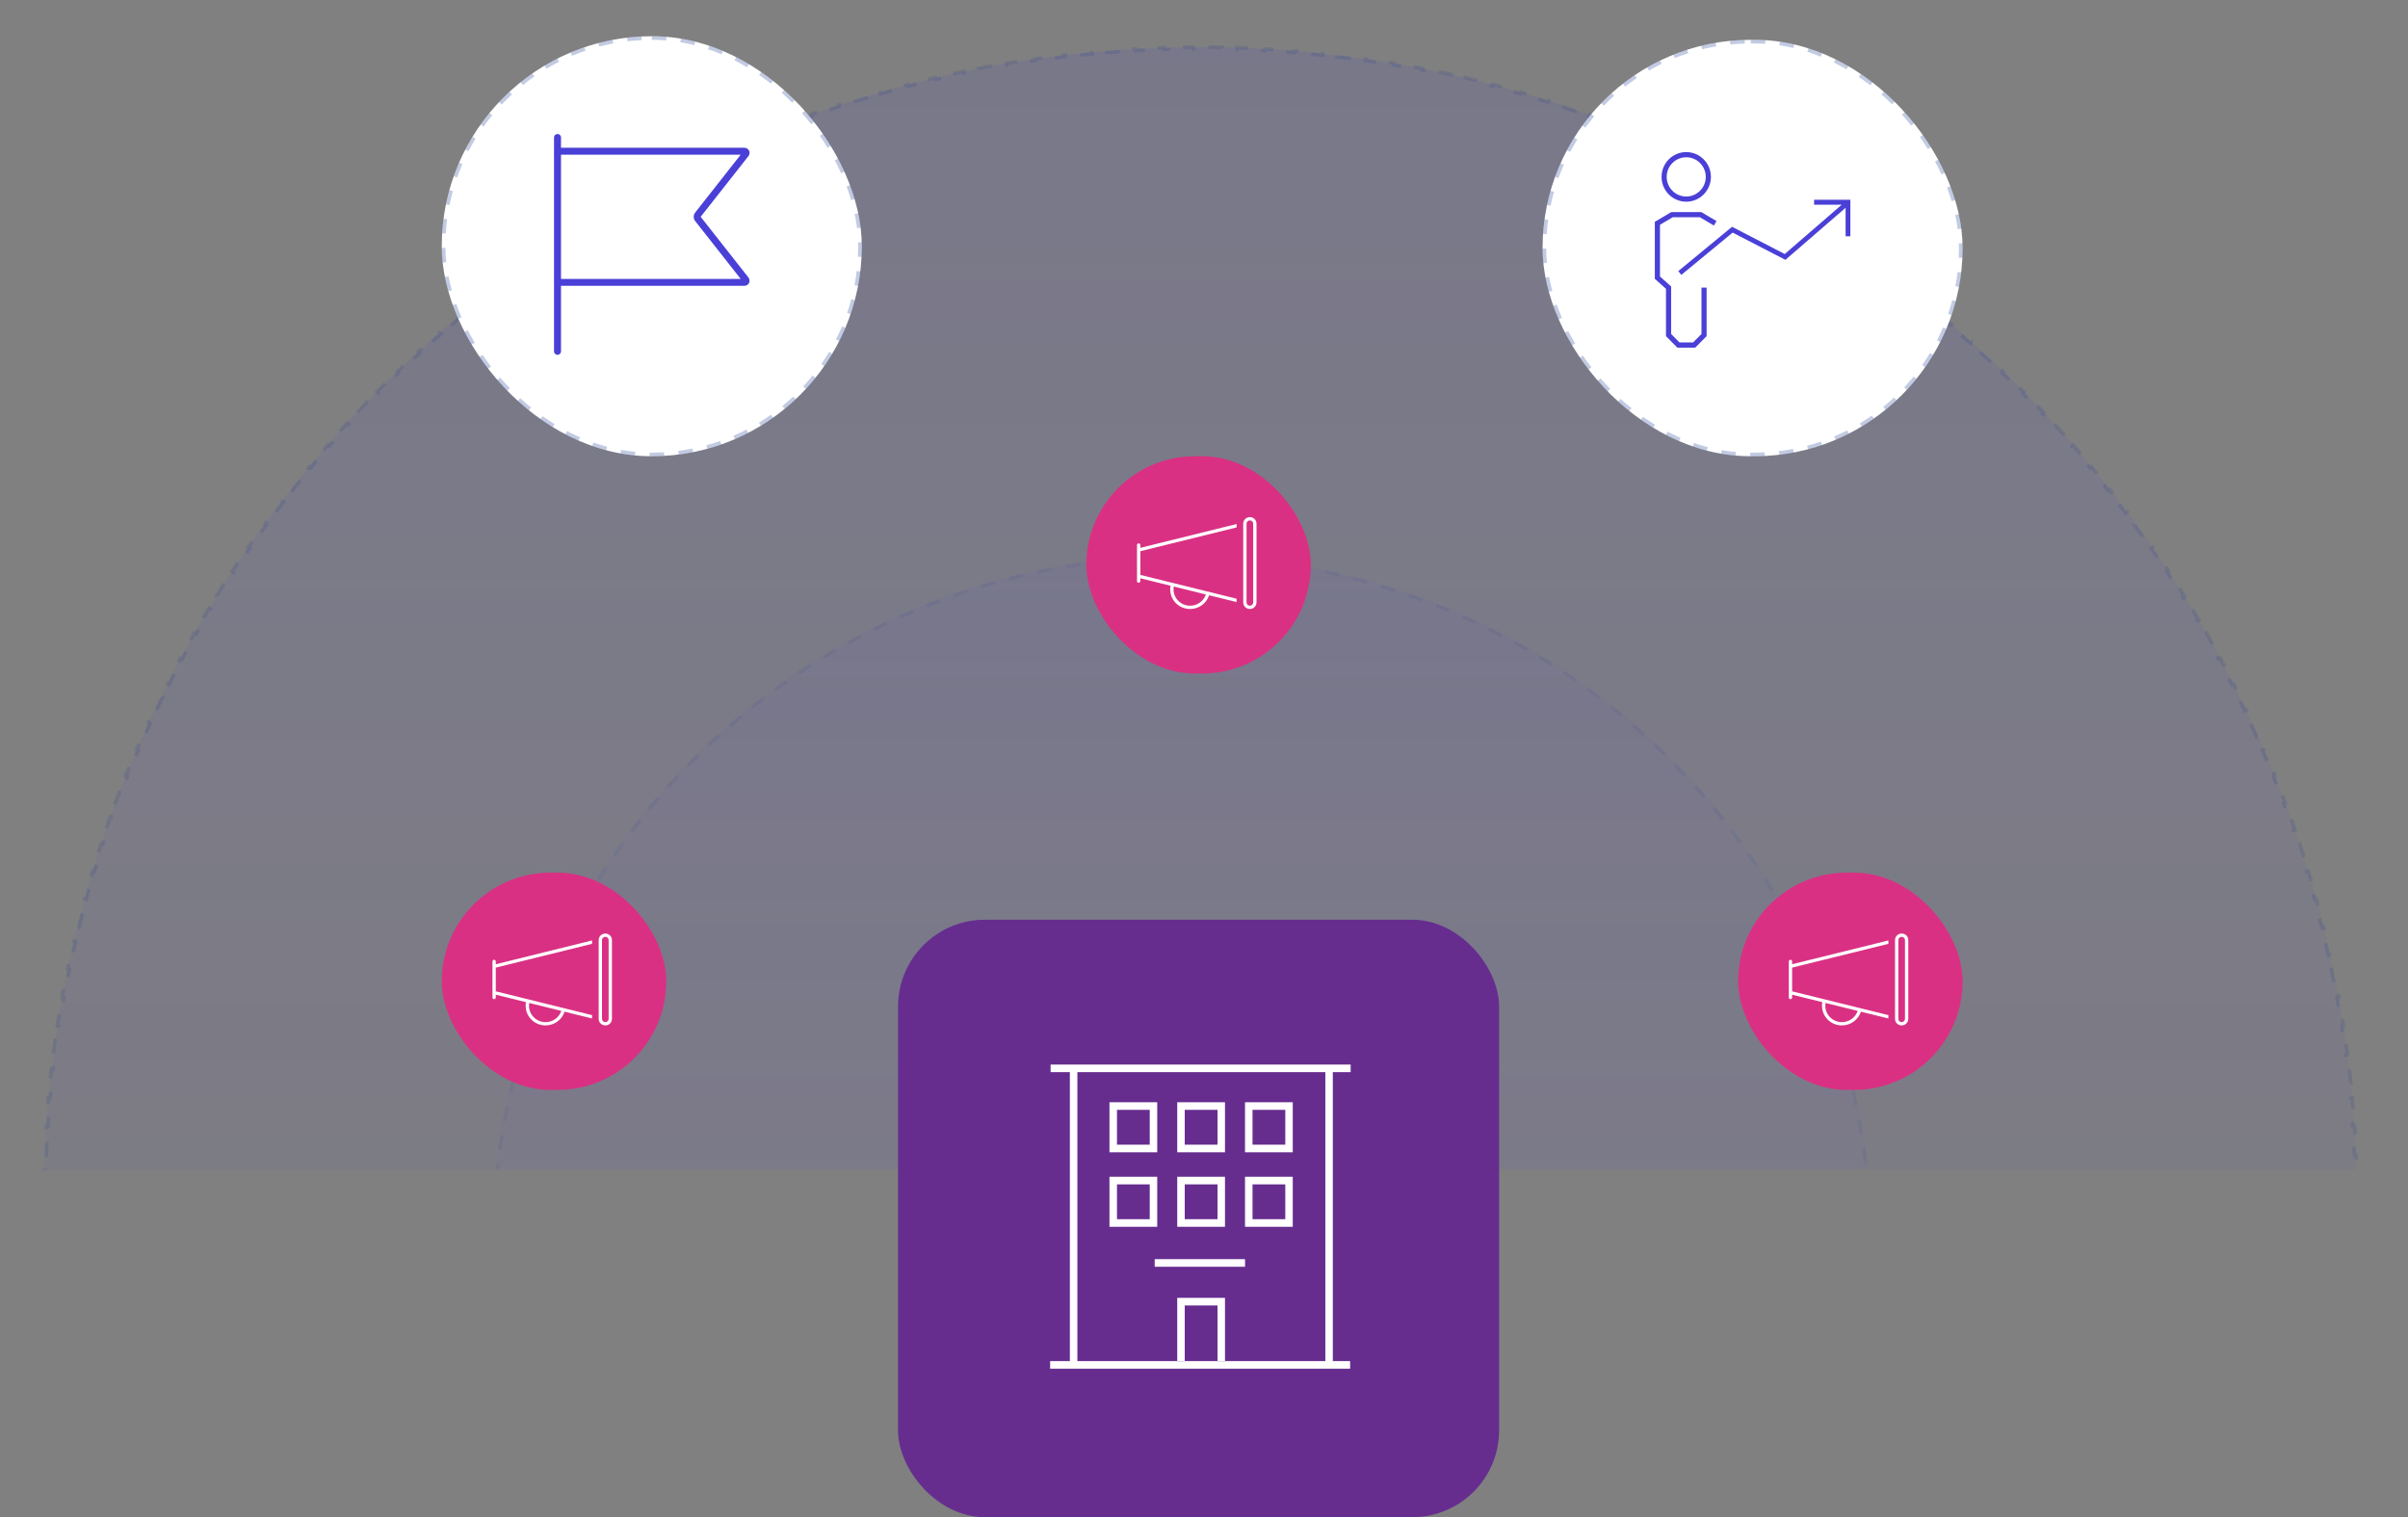 <svg width="665" height="419" viewBox="0 0 665 419" fill="none" xmlns="http://www.w3.org/2000/svg">
<rect x="0" y="0" width="665" height="419" fill="#808080" stroke="none"/>
<mask id="mask0_1011_10772" style="mask-type:alpha" maskUnits="userSpaceOnUse" x="0" y="0" width="665" height="323">
<rect width="665" height="323" transform="matrix(1 0 0 -1 0 323)" fill="white"/>
</mask>
<g mask="url(#mask0_1011_10772)">
<ellipse cx="331.5" cy="333" rx="319.5" ry="320" fill="url(#paint0_linear_1011_10772)"/>
<path d="M650.945 326.999C650.969 328.329 650.986 329.662 650.994 330.997L650.494 331C650.496 331.27 650.497 331.54 650.498 331.811C650.499 332.207 650.5 332.603 650.5 333C650.5 333.667 650.498 334.334 650.494 335.001L650.994 335.004C650.986 336.338 650.969 337.671 650.945 339.002L650.445 338.992C650.421 340.321 650.388 341.648 650.348 342.972L650.847 342.988C650.807 344.314 650.758 345.639 650.701 346.962L650.202 346.94C650.145 348.266 650.08 349.59 650.007 350.911L650.506 350.939C650.433 352.271 650.351 353.601 650.262 354.929L649.763 354.896C649.673 356.222 649.575 357.546 649.47 358.867L649.968 358.907C649.862 360.231 649.748 361.552 649.626 362.871L649.129 362.825C649.006 364.145 648.876 365.463 648.738 366.779L649.236 366.831C649.096 368.158 648.949 369.483 648.794 370.805L648.297 370.746C648.142 372.066 647.979 373.384 647.808 374.699L648.304 374.763C648.132 376.08 647.953 377.395 647.766 378.707L647.271 378.636C647.083 379.948 646.888 381.258 646.685 382.565L647.179 382.642C646.974 383.96 646.761 385.275 646.54 386.588L646.047 386.505C645.826 387.815 645.598 389.123 645.361 390.428L645.853 390.517C645.616 391.824 645.371 393.128 645.119 394.43L644.628 394.334C644.375 395.636 644.115 396.935 643.846 398.23L644.336 398.332C644.066 399.637 643.787 400.94 643.501 402.239L643.013 402.132C642.727 403.429 642.433 404.724 642.132 406.015L642.619 406.129C642.317 407.423 642.007 408.713 641.69 410.001L641.204 409.881C640.887 411.168 640.561 412.453 640.228 413.734L640.712 413.86C640.377 415.149 640.034 416.436 639.683 417.719L639.201 417.587C638.85 418.869 638.492 420.147 638.126 421.422L638.607 421.56C638.241 422.836 637.867 424.11 637.485 425.38L637.006 425.236C636.624 426.506 636.235 427.773 635.838 429.037L636.315 429.187C635.915 430.457 635.508 431.725 635.094 432.989L634.618 432.833C634.204 434.095 633.783 435.353 633.353 436.608L633.826 436.77C633.397 438.026 632.959 439.28 632.514 440.53L632.043 440.362C631.598 441.612 631.145 442.858 630.685 444.1L631.154 444.274C630.692 445.523 630.222 446.767 629.744 448.009L629.277 447.829C628.801 449.068 628.317 450.304 627.825 451.536L628.289 451.721C627.797 452.955 627.297 454.185 626.79 455.411L626.328 455.219C625.821 456.446 625.306 457.668 624.784 458.887L625.243 459.084C624.719 460.307 624.188 461.526 623.649 462.742L623.192 462.539C622.654 463.753 622.108 464.962 621.556 466.168L622.01 466.376C621.457 467.584 620.896 468.787 620.328 469.986L619.876 469.772C619.308 470.972 618.732 472.167 618.15 473.359L618.599 473.578C618.014 474.774 617.423 475.965 616.824 477.152L616.377 476.926C615.779 478.111 615.174 479.292 614.562 480.468L615.005 480.699C614.392 481.877 613.772 483.051 613.145 484.221L612.704 483.985C612.077 485.155 611.442 486.32 610.8 487.481L611.238 487.723C610.595 488.887 609.944 490.047 609.287 491.202L608.853 490.955C608.196 492.109 607.533 493.257 606.863 494.402L607.294 494.655C606.623 495.801 605.945 496.942 605.26 498.079L604.832 497.821C604.147 498.959 603.455 500.091 602.756 501.219L603.181 501.483C602.481 502.613 601.773 503.739 601.059 504.86L600.638 504.591C599.925 505.71 599.205 506.825 598.479 507.935L598.897 508.208C598.17 509.32 597.436 510.426 596.695 511.528L596.28 511.249C595.539 512.351 594.792 513.448 594.037 514.54L594.449 514.824C593.693 515.918 592.931 517.007 592.162 518.091L591.755 517.802C590.987 518.884 590.213 519.962 589.432 521.034L589.837 521.328C589.055 522.402 588.266 523.471 587.472 524.535L587.071 524.236C586.276 525.299 585.475 526.358 584.668 527.411L585.065 527.715C584.256 528.77 583.441 529.82 582.619 530.864L582.226 530.555C581.406 531.598 580.579 532.635 579.746 533.668L580.136 533.982C579.301 535.016 578.461 536.045 577.614 537.068L577.229 536.749C576.382 537.772 575.53 538.789 574.671 539.801L575.052 540.124C574.193 541.138 573.326 542.146 572.454 543.148L572.077 542.82C571.206 543.821 570.329 544.816 569.446 545.806L569.819 546.139C568.934 547.131 568.044 548.117 567.147 549.097L566.778 548.759C565.882 549.739 564.981 550.712 564.073 551.68L564.438 552.022C563.529 552.992 562.614 553.955 561.693 554.913L561.332 554.567C560.413 555.523 559.487 556.474 558.556 557.419L558.912 557.77C557.98 558.717 557.041 559.657 556.097 560.592L555.745 560.237C554.802 561.17 553.854 562.098 552.899 563.02L553.247 563.379C552.291 564.303 551.329 565.22 550.362 566.131L550.019 565.767C549.053 566.677 548.082 567.581 547.105 568.479L547.443 568.847C546.465 569.746 545.481 570.639 544.491 571.526L544.157 571.154C543.169 572.039 542.176 572.919 541.177 573.792L541.506 574.168C540.506 575.043 539.5 575.911 538.489 576.774L538.164 576.393C537.154 577.254 536.139 578.109 535.119 578.957L535.438 579.342C534.417 580.191 533.39 581.034 532.358 581.871L532.043 581.482C531.012 582.318 529.977 583.147 528.936 583.969L529.246 584.362C528.203 585.185 527.155 586.003 526.102 586.814L525.797 586.418C524.746 587.228 523.689 588.031 522.628 588.828L522.928 589.228C521.866 590.025 520.798 590.816 519.726 591.601L519.431 591.197C518.36 591.98 517.285 592.756 516.204 593.526L516.494 593.934C515.412 594.705 514.325 595.469 513.232 596.227L512.947 595.816C511.857 596.573 510.762 597.323 509.661 598.066L509.941 598.48C508.841 599.224 507.736 599.96 506.626 600.69L506.351 600.272C505.243 601.001 504.13 601.723 503.013 602.438L503.282 602.859C502.163 603.576 501.039 604.285 499.91 604.988L499.646 604.563C498.519 605.265 497.388 605.959 496.252 606.646L496.511 607.074C495.375 607.762 494.235 608.442 493.09 609.116L492.836 608.685C491.693 609.357 490.546 610.023 489.394 610.681L489.642 611.115C488.488 611.775 487.329 612.427 486.167 613.073L485.924 612.636C484.764 613.28 483.6 613.917 482.431 614.547L482.668 614.987C481.5 615.616 480.327 616.239 479.15 616.854L478.918 616.411C477.743 617.026 476.563 617.633 475.38 618.233L475.606 618.679C474.42 619.28 473.23 619.874 472.036 620.461L471.816 620.012C470.625 620.597 469.431 621.175 468.232 621.745L468.447 622.197C467.249 622.767 466.046 623.33 464.84 623.886L464.631 623.431C463.426 623.986 462.218 624.534 461.005 625.074L461.208 625.531C459.994 626.072 458.776 626.605 457.553 627.131L457.355 626.672C456.138 627.196 454.916 627.713 453.69 628.223L453.882 628.684C452.657 629.194 451.428 629.695 450.195 630.19L450.009 629.726C448.778 630.219 447.544 630.706 446.305 631.184L446.485 631.65C445.245 632.13 444.001 632.602 442.753 633.066L442.579 632.597C441.337 633.059 440.091 633.514 438.842 633.961L439.01 634.432C437.761 634.879 436.509 635.318 435.252 635.75L435.09 635.277C433.836 635.708 432.578 636.132 431.317 636.547L431.473 637.022C430.21 637.439 428.943 637.847 427.673 638.248L427.523 637.772C426.26 638.17 424.993 638.562 423.723 638.945L423.868 639.424C422.598 639.807 421.325 640.183 420.049 640.551L419.91 640.07C418.636 640.438 417.358 640.797 416.077 641.149L416.21 641.631C414.927 641.984 413.641 642.328 412.352 642.665L412.225 642.181C410.944 642.516 409.66 642.843 408.373 643.162L408.493 643.647C407.206 643.966 405.916 644.277 404.623 644.58L404.509 644.094C403.217 644.396 401.923 644.691 400.626 644.978L400.734 645.467C399.435 645.754 398.133 646.034 396.828 646.305L396.726 645.816C395.43 646.085 394.131 646.347 392.83 646.601L392.926 647.092C391.625 647.345 390.321 647.591 389.014 647.829L388.924 647.337C387.62 647.575 386.312 647.804 385.002 648.026L385.085 648.519C383.773 648.741 382.458 648.955 381.141 649.161L381.063 648.667C379.756 648.871 378.446 649.067 377.134 649.256L377.205 649.75C375.893 649.939 374.579 650.119 373.262 650.291L373.197 649.795C371.882 649.967 370.565 650.131 369.245 650.287L369.304 650.783C367.982 650.94 366.657 651.088 365.331 651.227L365.278 650.73C363.962 650.869 362.644 651 361.324 651.122L361.37 651.62C360.051 651.742 358.73 651.857 357.406 651.963L357.366 651.465C356.045 651.571 354.721 651.669 353.395 651.759L353.429 652.258C352.101 652.348 350.771 652.43 349.438 652.504L349.411 652.005C348.089 652.078 346.765 652.143 345.44 652.2L345.461 652.7C344.139 652.757 342.814 652.806 341.487 652.847L341.472 652.347C340.147 652.388 338.821 652.42 337.492 652.445L337.501 652.945C336.171 652.969 334.838 652.986 333.503 652.994L333.5 652.494C332.834 652.498 332.167 652.5 331.5 652.5C331.218 652.5 330.937 652.5 330.655 652.499C330.27 652.498 329.885 652.496 329.499 652.494L329.496 652.994C328.162 652.986 326.829 652.969 325.498 652.945L325.508 652.445C324.179 652.42 322.852 652.388 321.528 652.347L321.512 652.847C320.186 652.806 318.861 652.757 317.539 652.7L317.56 652.2C316.234 652.143 314.911 652.078 313.589 652.005L313.561 652.504C312.229 652.43 310.899 652.348 309.571 652.258L309.605 651.759C308.279 651.669 306.955 651.571 305.634 651.465L305.593 651.963C304.27 651.857 302.949 651.742 301.63 651.62L301.676 651.122C300.356 651 299.037 650.869 297.722 650.73L297.669 651.227C296.342 651.088 295.018 650.94 293.696 650.783L293.755 650.287C292.435 650.131 291.118 649.967 289.803 649.795L289.738 650.291C288.421 650.119 287.107 649.939 285.795 649.75L285.866 649.256C284.554 649.067 283.244 648.871 281.937 648.667L281.859 649.161C280.542 648.955 279.227 648.741 277.915 648.519L277.998 648.026C276.688 647.804 275.38 647.575 274.076 647.337L273.986 647.829C272.679 647.591 271.375 647.345 270.074 647.092L270.17 646.601C268.868 646.347 267.57 646.085 266.274 645.816L266.172 646.305C264.867 646.034 263.565 645.754 262.266 645.467L262.374 644.978C261.077 644.691 259.782 644.396 258.491 644.094L258.377 644.58C257.084 644.277 255.794 643.966 254.507 643.647L254.627 643.162C253.34 642.843 252.055 642.516 250.774 642.181L250.648 642.665C249.359 642.328 248.073 641.984 246.79 641.631L246.922 641.149C245.642 640.797 244.364 640.438 243.09 640.07L242.951 640.551C241.675 640.183 240.402 639.807 239.132 639.424L239.277 638.945C238.007 638.562 236.74 638.17 235.477 637.772L235.327 638.248C234.057 637.847 232.79 637.439 231.527 637.022L231.683 636.547C230.422 636.132 229.164 635.708 227.91 635.277L227.748 635.75C226.491 635.318 225.239 634.879 223.99 634.432L224.158 633.961C222.909 633.514 221.663 633.059 220.421 632.597L220.247 633.066C218.999 632.602 217.755 632.13 216.515 631.65L216.695 631.184C215.456 630.705 214.222 630.219 212.991 629.726L212.805 630.19C211.572 629.695 210.343 629.194 209.118 628.684L209.31 628.223C208.084 627.713 206.862 627.196 205.645 626.672L205.447 627.131C204.225 626.605 203.006 626.072 201.792 625.531L201.995 625.074C200.783 624.534 199.574 623.986 198.369 623.431L198.16 623.886C196.954 623.33 195.751 622.767 194.553 622.197L194.768 621.745C193.569 621.175 192.375 620.597 191.184 620.012L190.964 620.461C189.77 619.874 188.58 619.28 187.394 618.679L187.62 618.233C186.437 617.633 185.257 617.026 184.082 616.411L183.85 616.854C182.673 616.239 181.501 615.616 180.332 614.987L180.569 614.547C179.401 613.917 178.236 613.28 177.076 612.636L176.834 613.073C175.671 612.427 174.512 611.775 173.358 611.115L173.607 610.681C172.454 610.023 171.307 609.357 170.164 608.685L169.91 609.116C168.765 608.442 167.625 607.762 166.49 607.074L166.748 606.646C165.613 605.959 164.481 605.265 163.355 604.563L163.09 604.988C161.962 604.285 160.837 603.576 159.718 602.859L159.987 602.438C158.87 601.723 157.757 601.001 156.649 600.272L156.374 600.69C155.264 599.96 154.159 599.224 153.059 598.481L153.339 598.066C152.239 597.323 151.143 596.573 150.053 595.816L149.768 596.227C148.676 595.469 147.588 594.705 146.506 593.934L146.796 593.526C145.716 592.757 144.64 591.98 143.569 591.197L143.274 591.601C142.202 590.816 141.135 590.026 140.073 589.228L140.373 588.828C139.311 588.031 138.254 587.228 137.203 586.418L136.898 586.814C135.845 586.003 134.797 585.186 133.755 584.362L134.065 583.969C133.024 583.147 131.988 582.318 130.957 581.483L130.643 581.871C129.61 581.034 128.583 580.191 127.562 579.342L127.882 578.958C126.861 578.109 125.846 577.254 124.836 576.393L124.512 576.774C123.5 575.912 122.494 575.043 121.494 574.169L121.823 573.792C120.824 572.919 119.831 572.039 118.843 571.154L118.509 571.526C117.52 570.639 116.536 569.746 115.557 568.847L115.896 568.479C114.919 567.581 113.947 566.677 112.981 565.767L112.639 566.131C111.671 565.22 110.71 564.303 109.754 563.38L110.101 563.02C109.147 562.098 108.198 561.171 107.255 560.237L106.903 560.593C105.959 559.658 105.021 558.717 104.088 557.771L104.444 557.42C103.513 556.475 102.587 555.524 101.668 554.567L101.308 554.914C100.387 553.956 99.472 552.992 98.563 552.022L98.927 551.68C98.02 550.713 97.118 549.739 96.222 548.76L95.853 549.097C94.957 548.117 94.066 547.131 93.181 546.139L93.555 545.806C92.671 544.817 91.794 543.821 90.923 542.82L90.546 543.148C89.674 542.146 88.808 541.138 87.948 540.125L88.329 539.801C87.47 538.789 86.618 537.772 85.772 536.75L85.386 537.068C84.54 536.045 83.699 535.016 82.865 533.982L83.254 533.668C82.421 532.636 81.594 531.598 80.774 530.555L80.381 530.864C79.559 529.82 78.744 528.77 77.936 527.715L78.332 527.411C77.525 526.358 76.724 525.299 75.929 524.236L75.529 524.535C74.734 523.471 73.945 522.402 73.164 521.328L73.568 521.034C72.787 519.962 72.013 518.884 71.246 517.802L70.838 518.091C70.069 517.007 69.307 515.918 68.551 514.824L68.963 514.54C68.209 513.448 67.461 512.351 66.72 511.249L66.305 511.528C65.564 510.427 64.83 509.32 64.103 508.209L64.521 507.935C63.795 506.825 63.075 505.711 62.362 504.591L61.941 504.86C61.227 503.739 60.52 502.613 59.819 501.483L60.244 501.22C59.545 500.092 58.853 498.959 58.168 497.822L57.74 498.08C57.055 496.943 56.377 495.801 55.706 494.655L56.137 494.402C55.467 493.258 54.804 492.109 54.148 490.955L53.713 491.202C53.056 490.047 52.405 488.887 51.762 487.723L52.2 487.481C51.558 486.32 50.923 485.155 50.296 483.985L49.855 484.221C49.228 483.051 48.608 481.878 47.995 480.699L48.438 480.468C47.826 479.292 47.221 478.111 46.623 476.926L46.176 477.152C45.578 475.965 44.986 474.774 44.401 473.578L44.85 473.359C44.268 472.168 43.692 470.972 43.124 469.772L42.672 469.986C42.104 468.787 41.544 467.584 40.99 466.376L41.444 466.168C40.892 464.962 40.346 463.753 39.808 462.539L39.351 462.742C38.812 461.526 38.281 460.307 37.757 459.083L38.216 458.887C37.694 457.668 37.179 456.446 36.672 455.219L36.21 455.411C35.703 454.185 35.203 452.955 34.711 451.721L35.175 451.536C34.683 450.304 34.199 449.068 33.722 447.829L33.256 448.009C32.778 446.767 32.308 445.522 31.846 444.274L32.315 444.1C31.855 442.858 31.402 441.611 30.957 440.362L30.486 440.529C30.041 439.28 29.603 438.026 29.174 436.77L29.646 436.608C29.217 435.353 28.796 434.094 28.381 432.833L27.907 432.988C27.492 431.725 27.085 430.457 26.685 429.187L27.162 429.037C26.765 427.773 26.376 426.506 25.994 425.236L25.515 425.38C25.134 424.11 24.759 422.836 24.393 421.559L24.874 421.422C24.508 420.147 24.15 418.869 23.799 417.587L23.317 417.719C22.966 416.436 22.623 415.149 22.288 413.859L22.772 413.734C22.439 412.453 22.113 411.168 21.796 409.881L21.31 410C20.993 408.713 20.683 407.422 20.381 406.129L20.868 406.015C20.567 404.724 20.273 403.429 19.987 402.132L19.499 402.239C19.213 400.94 18.934 399.637 18.664 398.332L19.154 398.23C18.885 396.934 18.625 395.636 18.372 394.334L17.881 394.43C17.628 393.128 17.384 391.824 17.147 390.517L17.639 390.428C17.402 389.123 17.174 387.815 16.953 386.505L16.46 386.588C16.239 385.275 16.026 383.96 15.821 382.642L16.316 382.565C16.112 381.258 15.917 379.948 15.729 378.636L15.234 378.706C15.047 377.394 14.868 376.08 14.696 374.763L15.192 374.698C15.021 373.383 14.858 372.066 14.703 370.746L14.206 370.804C14.051 369.482 13.904 368.158 13.764 366.831L14.262 366.779C14.124 365.463 13.993 364.145 13.871 362.825L13.374 362.871C13.252 361.552 13.138 360.23 13.032 358.907L13.53 358.867C13.425 357.545 13.327 356.221 13.237 354.895L12.738 354.929C12.649 353.601 12.567 352.271 12.493 350.938L12.993 350.911C12.92 349.589 12.855 348.266 12.798 346.94L12.299 346.961C12.242 345.639 12.193 344.314 12.153 342.987L12.652 342.972C12.612 341.648 12.579 340.321 12.555 338.992L12.055 339.001C12.031 337.671 12.014 336.338 12.006 335.003L12.506 335C12.502 334.334 12.5 333.667 12.5 333C12.5 332.333 12.502 331.666 12.506 330.999L12.006 330.996C12.014 329.662 12.031 328.329 12.055 326.998L12.555 327.008C12.579 325.679 12.612 324.352 12.652 323.028L12.153 323.012C12.193 321.686 12.242 320.361 12.299 319.038L12.798 319.06C12.855 317.734 12.92 316.41 12.993 315.089L12.494 315.061C12.567 313.729 12.649 312.399 12.739 311.071L13.237 311.104C13.327 309.778 13.425 308.454 13.53 307.133L13.032 307.093C13.138 305.769 13.252 304.448 13.374 303.129L13.871 303.175C13.993 301.855 14.124 300.537 14.262 299.221L13.764 299.169C13.904 297.842 14.051 296.517 14.206 295.195L14.703 295.254C14.858 293.934 15.021 292.616 15.192 291.301L14.696 291.237C14.868 289.92 15.047 288.605 15.235 287.293L15.729 287.364C15.917 286.052 16.112 284.742 16.316 283.435L15.821 283.358C16.026 282.04 16.239 280.725 16.46 279.412L16.953 279.495C17.174 278.185 17.402 276.877 17.639 275.572L17.147 275.483C17.384 274.176 17.629 272.872 17.881 271.57L18.372 271.666C18.625 270.364 18.885 269.065 19.154 267.77L18.664 267.668C18.934 266.363 19.213 265.06 19.499 263.761L19.987 263.868C20.273 262.571 20.567 261.276 20.868 259.985L20.381 259.871C20.683 258.577 20.993 257.287 21.31 255.999L21.796 256.119C22.113 254.832 22.439 253.547 22.772 252.266L22.288 252.14C22.623 250.851 22.966 249.564 23.317 248.281L23.799 248.413C24.15 247.131 24.508 245.853 24.874 244.578L24.393 244.44C24.759 243.164 25.134 241.89 25.515 240.62L25.994 240.764C26.376 239.494 26.765 238.227 27.162 236.963L26.685 236.813C27.085 235.543 27.492 234.275 27.907 233.011L28.382 233.167C28.796 231.905 29.217 230.647 29.647 229.392L29.174 229.23C29.603 227.974 30.041 226.72 30.486 225.471L30.957 225.638C31.402 224.388 31.855 223.142 32.315 221.9L31.846 221.726C32.309 220.477 32.778 219.233 33.256 217.991L33.722 218.171C34.199 216.932 34.683 215.696 35.175 214.464L34.711 214.279C35.203 213.045 35.703 211.815 36.21 210.589L36.672 210.781C37.179 209.554 37.694 208.332 38.216 207.113L37.757 206.916C38.281 205.693 38.812 204.474 39.351 203.258L39.808 203.461C40.346 202.247 40.892 201.038 41.444 199.832L40.99 199.624C41.544 198.416 42.104 197.213 42.672 196.014L43.124 196.228C43.692 195.028 44.268 193.833 44.85 192.641L44.401 192.422C44.986 191.226 45.578 190.035 46.176 188.848L46.623 189.074C47.221 187.889 47.826 186.708 48.438 185.532L47.995 185.301C48.608 184.123 49.228 182.949 49.855 181.779L50.296 182.015C50.923 180.845 51.558 179.68 52.2 178.519L51.762 178.277C52.405 177.113 53.056 175.953 53.713 174.798L54.148 175.045C54.804 173.891 55.467 172.743 56.137 171.598L55.706 171.345C56.377 170.199 57.055 169.058 57.74 167.921L58.168 168.179C58.853 167.041 59.545 165.909 60.244 164.781L59.819 164.517C60.519 163.387 61.227 162.261 61.941 161.14L62.362 161.409C63.075 160.29 63.795 159.175 64.521 158.065L64.103 157.792C64.83 156.68 65.564 155.574 66.305 154.472L66.72 154.751C67.461 153.649 68.208 152.552 68.963 151.46L68.551 151.176C69.307 150.082 70.069 148.993 70.838 147.909L71.245 148.198C72.013 147.116 72.787 146.038 73.568 144.966L73.163 144.672C73.945 143.598 74.734 142.529 75.528 141.465L75.929 141.764C76.724 140.701 77.525 139.642 78.332 138.589L77.935 138.285C78.744 137.23 79.559 136.18 80.381 135.136L80.774 135.445C81.594 134.402 82.421 133.365 83.254 132.332L82.864 132.018C83.699 130.984 84.539 129.955 85.386 128.932L85.772 129.251C86.618 128.228 87.47 127.211 88.329 126.199L87.948 125.876C88.807 124.862 89.674 123.854 90.546 122.852L90.923 123.18C91.794 122.179 92.671 121.184 93.554 120.194L93.181 119.861C94.066 118.869 94.957 117.883 95.853 116.903L96.222 117.241C97.118 116.261 98.019 115.288 98.927 114.32L98.562 113.978C99.471 113.008 100.386 112.045 101.307 111.087L101.668 111.433C102.587 110.477 103.513 109.526 104.444 108.581L104.088 108.23C105.02 107.283 105.959 106.343 106.903 105.408L107.255 105.763C108.198 104.83 109.146 103.902 110.101 102.98L109.754 102.621C110.709 101.697 111.671 100.78 112.638 99.869L112.981 100.233C113.947 99.323 114.918 98.419 115.895 97.521L115.557 97.153C116.535 96.254 117.519 95.361 118.509 94.474L118.843 94.846C119.83 93.961 120.824 93.082 121.823 92.208L121.494 91.832C122.494 90.957 123.5 90.089 124.511 89.226L124.836 89.607C125.846 88.746 126.861 87.891 127.881 87.043L127.562 86.658C128.583 85.809 129.61 84.966 130.642 84.129L130.957 84.518C131.988 83.682 133.023 82.853 134.064 82.031L133.754 81.638C134.797 80.814 135.845 79.997 136.898 79.186L137.203 79.582C138.254 78.772 139.311 77.969 140.373 77.172L140.072 76.772C141.135 75.975 142.202 75.184 143.274 74.4L143.569 74.803C144.64 74.02 145.715 73.244 146.796 72.474L146.506 72.067C147.588 71.295 148.675 70.531 149.768 69.773L150.053 70.184C151.143 69.427 152.238 68.677 153.339 67.934L153.059 67.52C154.159 66.776 155.264 66.04 156.374 65.31L156.649 65.728C157.757 64.999 158.87 64.277 159.987 63.562L159.718 63.141C160.837 62.424 161.961 61.715 163.09 61.012L163.354 61.437C164.481 60.736 165.612 60.041 166.748 59.354L166.489 58.926C167.625 58.239 168.765 57.558 169.91 56.885L170.164 57.315C171.307 56.643 172.454 55.977 173.606 55.319L173.358 54.885C174.512 54.225 175.671 53.572 176.833 52.927L177.076 53.364C178.236 52.72 179.4 52.083 180.569 51.453L180.332 51.013C181.5 50.384 182.673 49.761 183.85 49.146L184.082 49.589C185.257 48.974 186.437 48.367 187.62 47.767L187.394 47.321C188.58 46.72 189.77 46.126 190.964 45.539L191.184 45.988C192.375 45.403 193.569 44.825 194.768 44.255L194.553 43.803C195.751 43.233 196.954 42.67 198.16 42.114L198.369 42.569C199.574 42.014 200.782 41.466 201.995 40.926L201.792 40.469C203.006 39.928 204.225 39.395 205.447 38.869L205.645 39.328C206.862 38.804 208.084 38.287 209.31 37.777L209.118 37.316C210.343 36.806 211.572 36.304 212.805 35.81L212.991 36.274C214.222 35.781 215.456 35.294 216.695 34.816L216.515 34.349C217.755 33.87 218.999 33.398 220.247 32.934L220.421 33.403C221.663 32.941 222.909 32.486 224.158 32.039L223.99 31.568C225.239 31.121 226.492 30.682 227.748 30.25L227.91 30.723C229.164 30.292 230.422 29.869 231.683 29.453L231.527 28.978C232.79 28.561 234.057 28.153 235.327 27.752L235.477 28.228C236.74 27.829 238.007 27.438 239.277 27.055L239.132 26.576C240.402 26.193 241.675 25.817 242.951 25.449L243.09 25.93C244.364 25.562 245.642 25.203 246.923 24.851L246.79 24.369C248.073 24.016 249.359 23.672 250.648 23.335L250.775 23.819C252.056 23.484 253.34 23.157 254.627 22.838L254.507 22.353C255.794 22.034 257.084 21.723 258.377 21.42L258.491 21.906C259.783 21.604 261.077 21.309 262.374 21.022L262.266 20.533C263.565 20.246 264.867 19.966 266.172 19.695L266.274 20.184C267.57 19.915 268.869 19.653 270.17 19.399L270.074 18.908C271.375 18.655 272.679 18.409 273.986 18.171L274.076 18.663C275.38 18.425 276.688 18.196 277.998 17.974L277.915 17.481C279.227 17.259 280.542 17.045 281.859 16.839L281.937 17.333C283.244 17.129 284.554 16.933 285.866 16.744L285.795 16.25C287.107 16.061 288.421 15.881 289.738 15.709L289.803 16.205C291.118 16.033 292.435 15.869 293.755 15.713L293.696 15.216C295.018 15.06 296.343 14.912 297.669 14.773L297.722 15.27C299.038 15.131 300.356 15.001 301.676 14.878L301.63 14.38C302.949 14.258 304.27 14.143 305.594 14.037L305.634 14.535C306.955 14.429 308.279 14.331 309.605 14.241L309.571 13.742C310.899 13.652 312.229 13.57 313.562 13.496L313.589 13.995C314.911 13.922 316.235 13.857 317.56 13.8L317.539 13.3C318.861 13.243 320.186 13.194 321.513 13.153L321.528 13.653C322.853 13.612 324.179 13.58 325.508 13.555L325.499 13.055C326.829 13.031 328.162 13.014 329.497 13.006L329.5 13.506C330.166 13.502 330.833 13.5 331.5 13.5C332.167 13.5 332.834 13.502 333.501 13.506L333.504 13.006C334.838 13.014 336.171 13.031 337.502 13.055L337.492 13.555C338.821 13.58 340.148 13.612 341.472 13.653L341.488 13.153C342.814 13.194 344.139 13.243 345.461 13.3L345.44 13.8C346.766 13.857 348.089 13.922 349.411 13.995L349.439 13.496C350.771 13.57 352.101 13.652 353.429 13.742L353.395 14.241C354.721 14.331 356.045 14.429 357.366 14.535L357.407 14.037C358.73 14.143 360.051 14.258 361.37 14.38L361.324 14.878C362.644 15.001 363.963 15.131 365.278 15.27L365.331 14.773C366.658 14.912 367.982 15.06 369.304 15.216L369.245 15.713C370.565 15.869 371.882 16.033 373.197 16.205L373.262 15.709C374.579 15.881 375.893 16.061 377.205 16.25L377.134 16.744C378.446 16.933 379.756 17.129 381.063 17.333L381.141 16.839C382.458 17.045 383.773 17.259 385.085 17.481L385.002 17.974C386.312 18.196 387.62 18.425 388.924 18.663L389.014 18.171C390.321 18.409 391.625 18.655 392.926 18.908L392.83 19.399C394.132 19.653 395.43 19.915 396.726 20.184L396.828 19.695C398.133 19.966 399.435 20.246 400.734 20.534L400.626 21.022C401.923 21.309 403.218 21.604 404.509 21.906L404.623 21.42C405.916 21.723 407.206 22.034 408.493 22.353L408.373 22.838C409.66 23.157 410.945 23.484 412.226 23.819L412.352 23.335C413.641 23.672 414.927 24.016 416.21 24.369L416.078 24.851C417.358 25.203 418.636 25.562 419.91 25.93L420.049 25.449C421.325 25.817 422.598 26.193 423.868 26.576L423.723 27.055C424.993 27.438 426.26 27.83 427.523 28.228L427.673 27.752C428.944 28.153 430.21 28.561 431.473 28.978L431.317 29.453C432.578 29.869 433.836 30.292 435.09 30.723L435.252 30.25C436.509 30.682 437.761 31.121 439.01 31.568L438.842 32.039C440.091 32.486 441.337 32.941 442.579 33.403L442.753 32.934C444.001 33.398 445.245 33.87 446.485 34.349L446.305 34.816C447.544 35.294 448.778 35.781 450.009 36.274L450.195 35.81C451.428 36.304 452.657 36.806 453.882 37.316L453.69 37.777C454.916 38.287 456.138 38.804 457.355 39.328L457.553 38.869C458.775 39.395 459.994 39.928 461.208 40.469L461.005 40.926C462.217 41.466 463.426 42.014 464.631 42.569L464.84 42.114C466.046 42.67 467.249 43.233 468.447 43.803L468.232 44.255C469.431 44.825 470.625 45.403 471.816 45.988L472.036 45.539C473.23 46.126 474.42 46.72 475.606 47.321L475.38 47.767C476.563 48.367 477.743 48.974 478.918 49.589L479.15 49.146C480.327 49.761 481.499 50.384 482.668 51.013L482.431 51.453C483.599 52.083 484.764 52.72 485.924 53.364L486.166 52.927C487.329 53.572 488.488 54.225 489.642 54.885L489.393 55.319C490.546 55.977 491.693 56.643 492.836 57.315L493.09 56.884C494.235 57.558 495.375 58.238 496.51 58.926L496.252 59.353C497.387 60.041 498.519 60.735 499.645 61.437L499.91 61.012C501.038 61.715 502.163 62.424 503.282 63.141L503.013 63.562C504.13 64.277 505.243 64.999 506.351 65.728L506.626 65.31C507.736 66.04 508.841 66.776 509.941 67.519L509.661 67.934C510.761 68.677 511.857 69.427 512.947 70.184L513.232 69.773C514.324 70.531 515.412 71.295 516.494 72.066L516.204 72.474C517.284 73.243 518.36 74.02 519.431 74.803L519.726 74.399C520.798 75.184 521.865 75.974 522.927 76.772L522.627 77.172C523.689 77.969 524.745 78.772 525.797 79.582L526.102 79.186C527.155 79.997 528.203 80.814 529.245 81.638L528.935 82.031C529.976 82.853 531.012 83.682 532.043 84.517L532.357 84.129C533.39 84.966 534.417 85.809 535.438 86.658L535.118 87.043C536.139 87.891 537.154 88.746 538.164 89.607L538.488 89.226C539.5 90.088 540.506 90.957 541.506 91.832L541.177 92.208C542.176 93.081 543.169 93.961 544.157 94.846L544.491 94.474C545.48 95.361 546.464 96.254 547.443 97.153L547.104 97.521C548.081 98.419 549.053 99.323 550.019 100.233L550.361 99.869C551.329 100.78 552.29 101.697 553.246 102.62L552.899 102.98C553.853 103.902 554.802 104.829 555.745 105.763L556.097 105.407C557.041 106.342 557.979 107.283 558.912 108.229L558.556 108.58C559.487 109.525 560.412 110.476 561.332 111.433L561.692 111.086C562.613 112.044 563.528 113.008 564.437 113.978L564.073 114.32C564.98 115.287 565.882 116.261 566.778 117.24L567.147 116.903C568.043 117.883 568.934 118.869 569.819 119.861L569.445 120.194C570.329 121.183 571.206 122.179 572.077 123.18L572.454 122.852C573.326 123.854 574.192 124.862 575.052 125.875L574.671 126.199C575.53 127.211 576.382 128.228 577.228 129.25L577.614 128.932C578.46 129.955 579.301 130.984 580.135 132.018L579.746 132.332C580.579 133.364 581.406 134.402 582.226 135.445L582.619 135.136C583.44 136.18 584.256 137.23 585.064 138.285L584.668 138.589C585.475 139.642 586.276 140.701 587.071 141.764L587.471 141.465C588.266 142.529 589.055 143.598 589.836 144.672L589.432 144.966C590.213 146.038 590.987 147.116 591.754 148.198L592.162 147.909C592.931 148.993 593.693 150.082 594.449 151.176L594.037 151.46C594.791 152.552 595.539 153.649 596.28 154.751L596.695 154.472C597.436 155.573 598.17 156.68 598.897 157.791L598.479 158.065C599.205 159.175 599.925 160.289 600.638 161.409L601.059 161.14C601.773 162.261 602.48 163.387 603.181 164.517L602.756 164.78C603.455 165.908 604.147 167.041 604.832 168.178L605.26 167.92C605.945 169.057 606.623 170.199 607.294 171.345L606.863 171.598C607.533 172.742 608.196 173.891 608.852 175.045L609.287 174.798C609.944 175.953 610.595 177.113 611.238 178.277L610.8 178.519C611.442 179.68 612.076 180.845 612.704 182.015L613.145 181.779C613.772 182.949 614.392 184.122 615.005 185.301L614.562 185.532C615.174 186.708 615.779 187.889 616.377 189.074L616.824 188.848C617.423 190.035 618.014 191.226 618.599 192.422L618.15 192.641C618.732 193.832 619.308 195.028 619.876 196.228L620.328 196.014C620.896 197.213 621.457 198.416 622.01 199.624L621.556 199.832C622.108 201.038 622.654 202.247 623.192 203.461L623.649 203.258C624.188 204.474 624.719 205.693 625.243 206.917L624.784 207.113C625.306 208.332 625.821 209.554 626.328 210.781L626.79 210.589C627.297 211.815 627.797 213.045 628.289 214.279L627.825 214.464C628.317 215.696 628.801 216.932 629.278 218.171L629.744 217.991C630.222 219.233 630.692 220.478 631.154 221.726L630.685 221.9C631.145 223.142 631.598 224.389 632.043 225.638L632.514 225.471C632.959 226.72 633.397 227.974 633.827 229.23L633.353 229.392C633.783 230.647 634.204 231.906 634.618 233.167L635.094 233.012C635.508 234.275 635.915 235.543 636.315 236.813L635.838 236.963C636.235 238.227 636.624 239.494 637.006 240.764L637.485 240.62C637.867 241.89 638.241 243.164 638.607 244.441L638.126 244.579C638.492 245.853 638.85 247.131 639.201 248.413L639.683 248.281C640.034 249.564 640.377 250.851 640.712 252.14L640.228 252.266C640.561 253.548 640.887 254.832 641.204 256.119L641.69 256C642.007 257.287 642.317 258.578 642.619 259.871L642.132 259.985C642.433 261.276 642.727 262.571 643.013 263.868L643.501 263.761C643.787 265.061 644.066 266.363 644.336 267.668L643.846 267.77C644.115 269.066 644.375 270.364 644.628 271.666L645.119 271.57C645.371 272.872 645.616 274.176 645.853 275.483L645.361 275.572C645.598 276.877 645.826 278.185 646.047 279.495L646.54 279.412C646.761 280.725 646.974 282.04 647.179 283.358L646.685 283.435C646.888 284.742 647.083 286.052 647.271 287.364L647.766 287.294C647.953 288.606 648.132 289.92 648.304 291.237L647.808 291.302C647.979 292.617 648.142 293.934 648.297 295.254L648.794 295.196C648.949 296.518 649.096 297.842 649.236 299.169L648.738 299.221C648.876 300.537 649.006 301.855 649.129 303.175L649.626 303.129C649.748 304.448 649.862 305.77 649.968 307.093L649.47 307.133C649.575 308.455 649.673 309.779 649.763 311.105L650.262 311.071C650.351 312.399 650.433 313.729 650.506 315.062L650.007 315.089C650.08 316.411 650.145 317.734 650.202 319.06L650.701 319.039C650.758 320.361 650.807 321.686 650.847 323.013L650.348 323.028C650.388 324.352 650.421 325.679 650.445 327.008L650.945 326.999Z" stroke="#00298C" stroke-opacity="0.12" stroke-dasharray="4 4"/>
<g opacity="0.5">
<circle cx="326.393" cy="343.947" r="190.678" fill="url(#paint1_linear_1011_10772)"/>
<circle cx="326.393" cy="343.947" r="190.178" stroke="#00298C" stroke-opacity="0.12" stroke-dasharray="4 4"/>
</g>
</g>
<rect x="248" y="254" width="166" height="165" rx="24" fill="#662D8F"/>
<rect x="426" y="11" width="116" height="115" rx="57.5" fill="white"/>
<rect x="426.5" y="11.5" width="115" height="114" rx="57" stroke="#00298C" stroke-opacity="0.24" stroke-dasharray="4 4"/>
<rect x="122" y="10" width="116" height="116" rx="58" fill="white"/>
<rect x="122.5" y="10.5" width="115" height="115" rx="57.5" stroke="#00298C" stroke-opacity="0.24" stroke-dasharray="4 4"/>
<g clip-path="url(#clip0_1011_10772)">
<path d="M373 296.1V294H290.135V296.1H295.457V375.9H290V378H372.855V375.9H368.072V296.1H373ZM366.007 375.9H338.296V375.942H336.231V375.9H327.184V375.942H325.109V375.9H297.532V296.1H366.007V375.9Z" fill="white"/>
<path d="M327.184 375.9H325.109V375.941H327.184V375.9Z" fill="white"/>
<path d="M338.295 375.9H336.23V375.941H338.295V375.9Z" fill="white"/>
<path d="M319.579 318.224H306.393V304.406H319.579V318.224ZM308.468 316.124H317.515V306.506H308.468V316.124Z" fill="white"/>
<path d="M338.296 318.224H325.109V304.406H338.296V318.224ZM327.184 316.124H336.231V306.506H327.184V316.124Z" fill="white"/>
<path d="M357.013 318.224H343.826V304.406H357.013V318.224ZM345.901 316.124H354.948V306.506H345.901V316.124Z" fill="white"/>
<path d="M319.579 338.804H306.393V324.986H319.579V338.804ZM308.468 336.704H317.515V327.086H308.468V336.704Z" fill="white"/>
<path d="M338.296 338.804H325.109V324.986H338.296V338.804ZM327.184 336.704H336.231V327.086H327.184V336.704Z" fill="white"/>
<path d="M338.296 358.428V375.942H336.231V360.528H327.184V375.942H325.109V358.428H338.296Z" fill="white"/>
<path d="M357.013 338.804H343.826V324.986H357.013V338.804ZM345.901 336.704H354.948V327.086H345.901V336.704Z" fill="white"/>
<path d="M343.837 347.739H318.885V349.839H343.837V347.739Z" fill="white"/>
</g>
<rect x="122" y="241" width="62" height="60" rx="30" fill="#DA3083"/>
<rect x="300" y="126" width="62" height="60" rx="30" fill="#DA3083"/>
<rect x="480" y="241" width="62" height="60" rx="30" fill="#DA3083"/>
<path d="M165.333 259.625C165.333 258.624 166.153 257.812 167.167 257.812C168.181 257.812 169 258.624 169 259.625V281.375C169 282.378 168.181 283.188 167.167 283.188C166.153 283.188 165.333 282.378 165.333 281.375V259.625ZM167.167 258.719C166.663 258.719 166.25 259.124 166.25 259.625V281.375C166.25 281.873 166.663 282.281 167.167 282.281C167.671 282.281 168.083 281.873 168.083 281.375V259.625C168.083 259.124 167.671 258.719 167.167 258.719ZM163.5 260.659L136.917 267.226V273.774L163.5 280.344V281.273L155.811 279.376L155.909 279.404C155.198 281.596 153.124 283.188 150.667 283.188C147.579 283.188 145.167 280.752 145.167 277.75C145.167 277.416 145.195 277.087 145.258 276.764L136.917 274.703V275.484C136.917 275.734 136.712 275.938 136.458 275.938C136.205 275.938 136 275.734 136 275.484V265.516C136 265.266 136.205 265.062 136.458 265.062C136.712 265.062 136.917 265.266 136.917 265.516V266.297L163.5 259.724V260.659ZM150.667 282.281C152.695 282.281 154.414 280.979 155.015 279.177L146.146 276.985C146.106 277.235 146.083 277.489 146.083 277.75C146.083 280.254 148.134 282.281 150.667 282.281ZM150.667 272.312H150.69H150.644H150.667Z" fill="white"/>
<path d="M343.333 144.625C343.333 143.624 344.153 142.812 345.167 142.812C346.181 142.812 347 143.624 347 144.625V166.375C347 167.378 346.181 168.188 345.167 168.188C344.153 168.188 343.333 167.378 343.333 166.375V144.625ZM345.167 143.719C344.663 143.719 344.25 144.124 344.25 144.625V166.375C344.25 166.873 344.663 167.281 345.167 167.281C345.671 167.281 346.083 166.873 346.083 166.375V144.625C346.083 144.124 345.671 143.719 345.167 143.719ZM341.5 145.659L314.917 152.226V158.774L341.5 165.344V166.273L333.811 164.376L333.909 164.404C333.198 166.596 331.124 168.188 328.667 168.188C325.579 168.188 323.167 165.752 323.167 162.75C323.167 162.416 323.195 162.087 323.258 161.764L314.917 159.703V160.484C314.917 160.734 314.712 160.938 314.458 160.938C314.205 160.938 314 160.734 314 160.484V150.516C314 150.266 314.205 150.062 314.458 150.062C314.712 150.062 314.917 150.266 314.917 150.516V151.297L341.5 144.724V145.659ZM328.667 167.281C330.695 167.281 332.414 165.979 333.015 164.177L324.146 161.985C324.106 162.235 324.083 162.489 324.083 162.75C324.083 165.254 326.134 167.281 328.667 167.281ZM328.667 157.312H328.69H328.644H328.667Z" fill="white"/>
<path d="M523.333 259.625C523.333 258.624 524.153 257.812 525.167 257.812C526.181 257.812 527 258.624 527 259.625V281.375C527 282.378 526.181 283.188 525.167 283.188C524.153 283.188 523.333 282.378 523.333 281.375V259.625ZM525.167 258.719C524.663 258.719 524.25 259.124 524.25 259.625V281.375C524.25 281.873 524.663 282.281 525.167 282.281C525.671 282.281 526.083 281.873 526.083 281.375V259.625C526.083 259.124 525.671 258.719 525.167 258.719ZM521.5 260.659L494.917 267.226V273.774L521.5 280.344V281.273L513.811 279.376L513.909 279.404C513.198 281.596 511.124 283.188 508.667 283.188C505.579 283.188 503.167 280.752 503.167 277.75C503.167 277.416 503.195 277.087 503.258 276.764L494.917 274.703V275.484C494.917 275.734 494.712 275.938 494.458 275.938C494.205 275.938 494 275.734 494 275.484V265.516C494 265.266 494.205 265.062 494.458 265.062C494.712 265.062 494.917 265.266 494.917 265.516V266.297L521.5 259.724V260.659ZM508.667 282.281C510.695 282.281 512.414 280.979 513.015 279.177L504.146 276.985C504.106 277.235 504.083 277.489 504.083 277.75C504.083 280.254 506.134 282.281 508.667 282.281ZM508.667 272.312H508.69H508.644H508.667Z" fill="white"/>
<g clip-path="url(#clip1_1011_10772)">
<path d="M465.675 55.703C461.917 55.703 458.861 52.631 458.861 48.851C458.861 45.071 461.917 42 465.675 42C469.432 42 472.488 45.071 472.488 48.851C472.488 52.631 469.432 55.703 465.675 55.703ZM465.675 43.431C462.7 43.431 460.278 45.861 460.278 48.851C460.278 51.842 462.7 54.272 465.675 54.272C468.649 54.272 471.071 51.842 471.071 48.851C471.071 45.861 468.649 43.431 465.675 43.431Z" fill="#4A3FD7"/>
<path d="M468.158 96H463.226L460.083 92.841V79.753L457 77.012V61.258L461.547 58.571H469.837L474.033 61.055L473.318 62.284L469.453 59.995H461.938L458.423 62.075V76.364L461.506 79.112V92.247L463.813 94.569H467.571L469.884 92.247V79.429H471.301V92.841L468.158 96Z" fill="#4A3FD7"/>
<path d="M511 55.176V65.267H509.684V57.383L493.063 71.761L478.492 64.234L464.312 75.919L463.482 74.866L478.33 62.635L492.881 70.161L508.632 56.526H500.989V55.176H511Z" fill="#4A3FD7"/>
</g>
<g clip-path="url(#clip2_1011_10772)">
<path d="M154.929 37.953C154.929 37.429 154.495 37 153.964 37C153.434 37 153 37.429 153 37.953V40.812V42.719V77.031V78.938V97.047C153 97.571 153.434 98 153.964 98C154.495 98 154.929 97.571 154.929 97.047V78.938H205.566C206.361 78.938 207 78.306 207 77.52C207 77.21 206.892 76.9 206.699 76.65L193.5 59.875L206.699 43.1C206.892 42.85 207 42.54 207 42.23C207 41.444 206.361 40.812 205.566 40.812H154.929V37.953ZM154.929 42.719H204.553L191.981 58.707C191.439 59.398 191.439 60.364 191.981 61.043L204.553 77.031H154.929V42.719Z" fill="#4A3FD7"/>
</g>
<defs>
<linearGradient id="paint0_linear_1011_10772" x1="331.5" y1="-16.425" x2="331.5" y2="653" gradientUnits="userSpaceOnUse">
<stop stop-color="#4A3FD7" stop-opacity="0.12"/>
<stop offset="1" stop-color="#4A3FD7" stop-opacity="0"/>
</linearGradient>
<linearGradient id="paint1_linear_1011_10772" x1="326.393" y1="135.735" x2="326.393" y2="534.625" gradientUnits="userSpaceOnUse">
<stop stop-color="#4A3FD7" stop-opacity="0.12"/>
<stop offset="1" stop-color="#4A3FD7" stop-opacity="0"/>
</linearGradient>
<clipPath id="clip0_1011_10772">
<rect width="83" height="84" fill="white" transform="translate(290 294)"/>
</clipPath>
<clipPath id="clip1_1011_10772">
<rect width="54" height="54" fill="white" transform="translate(457 42)"/>
</clipPath>
<clipPath id="clip2_1011_10772">
<rect width="54" height="61" fill="white" transform="translate(153 37)"/>
</clipPath>
</defs>
</svg>
